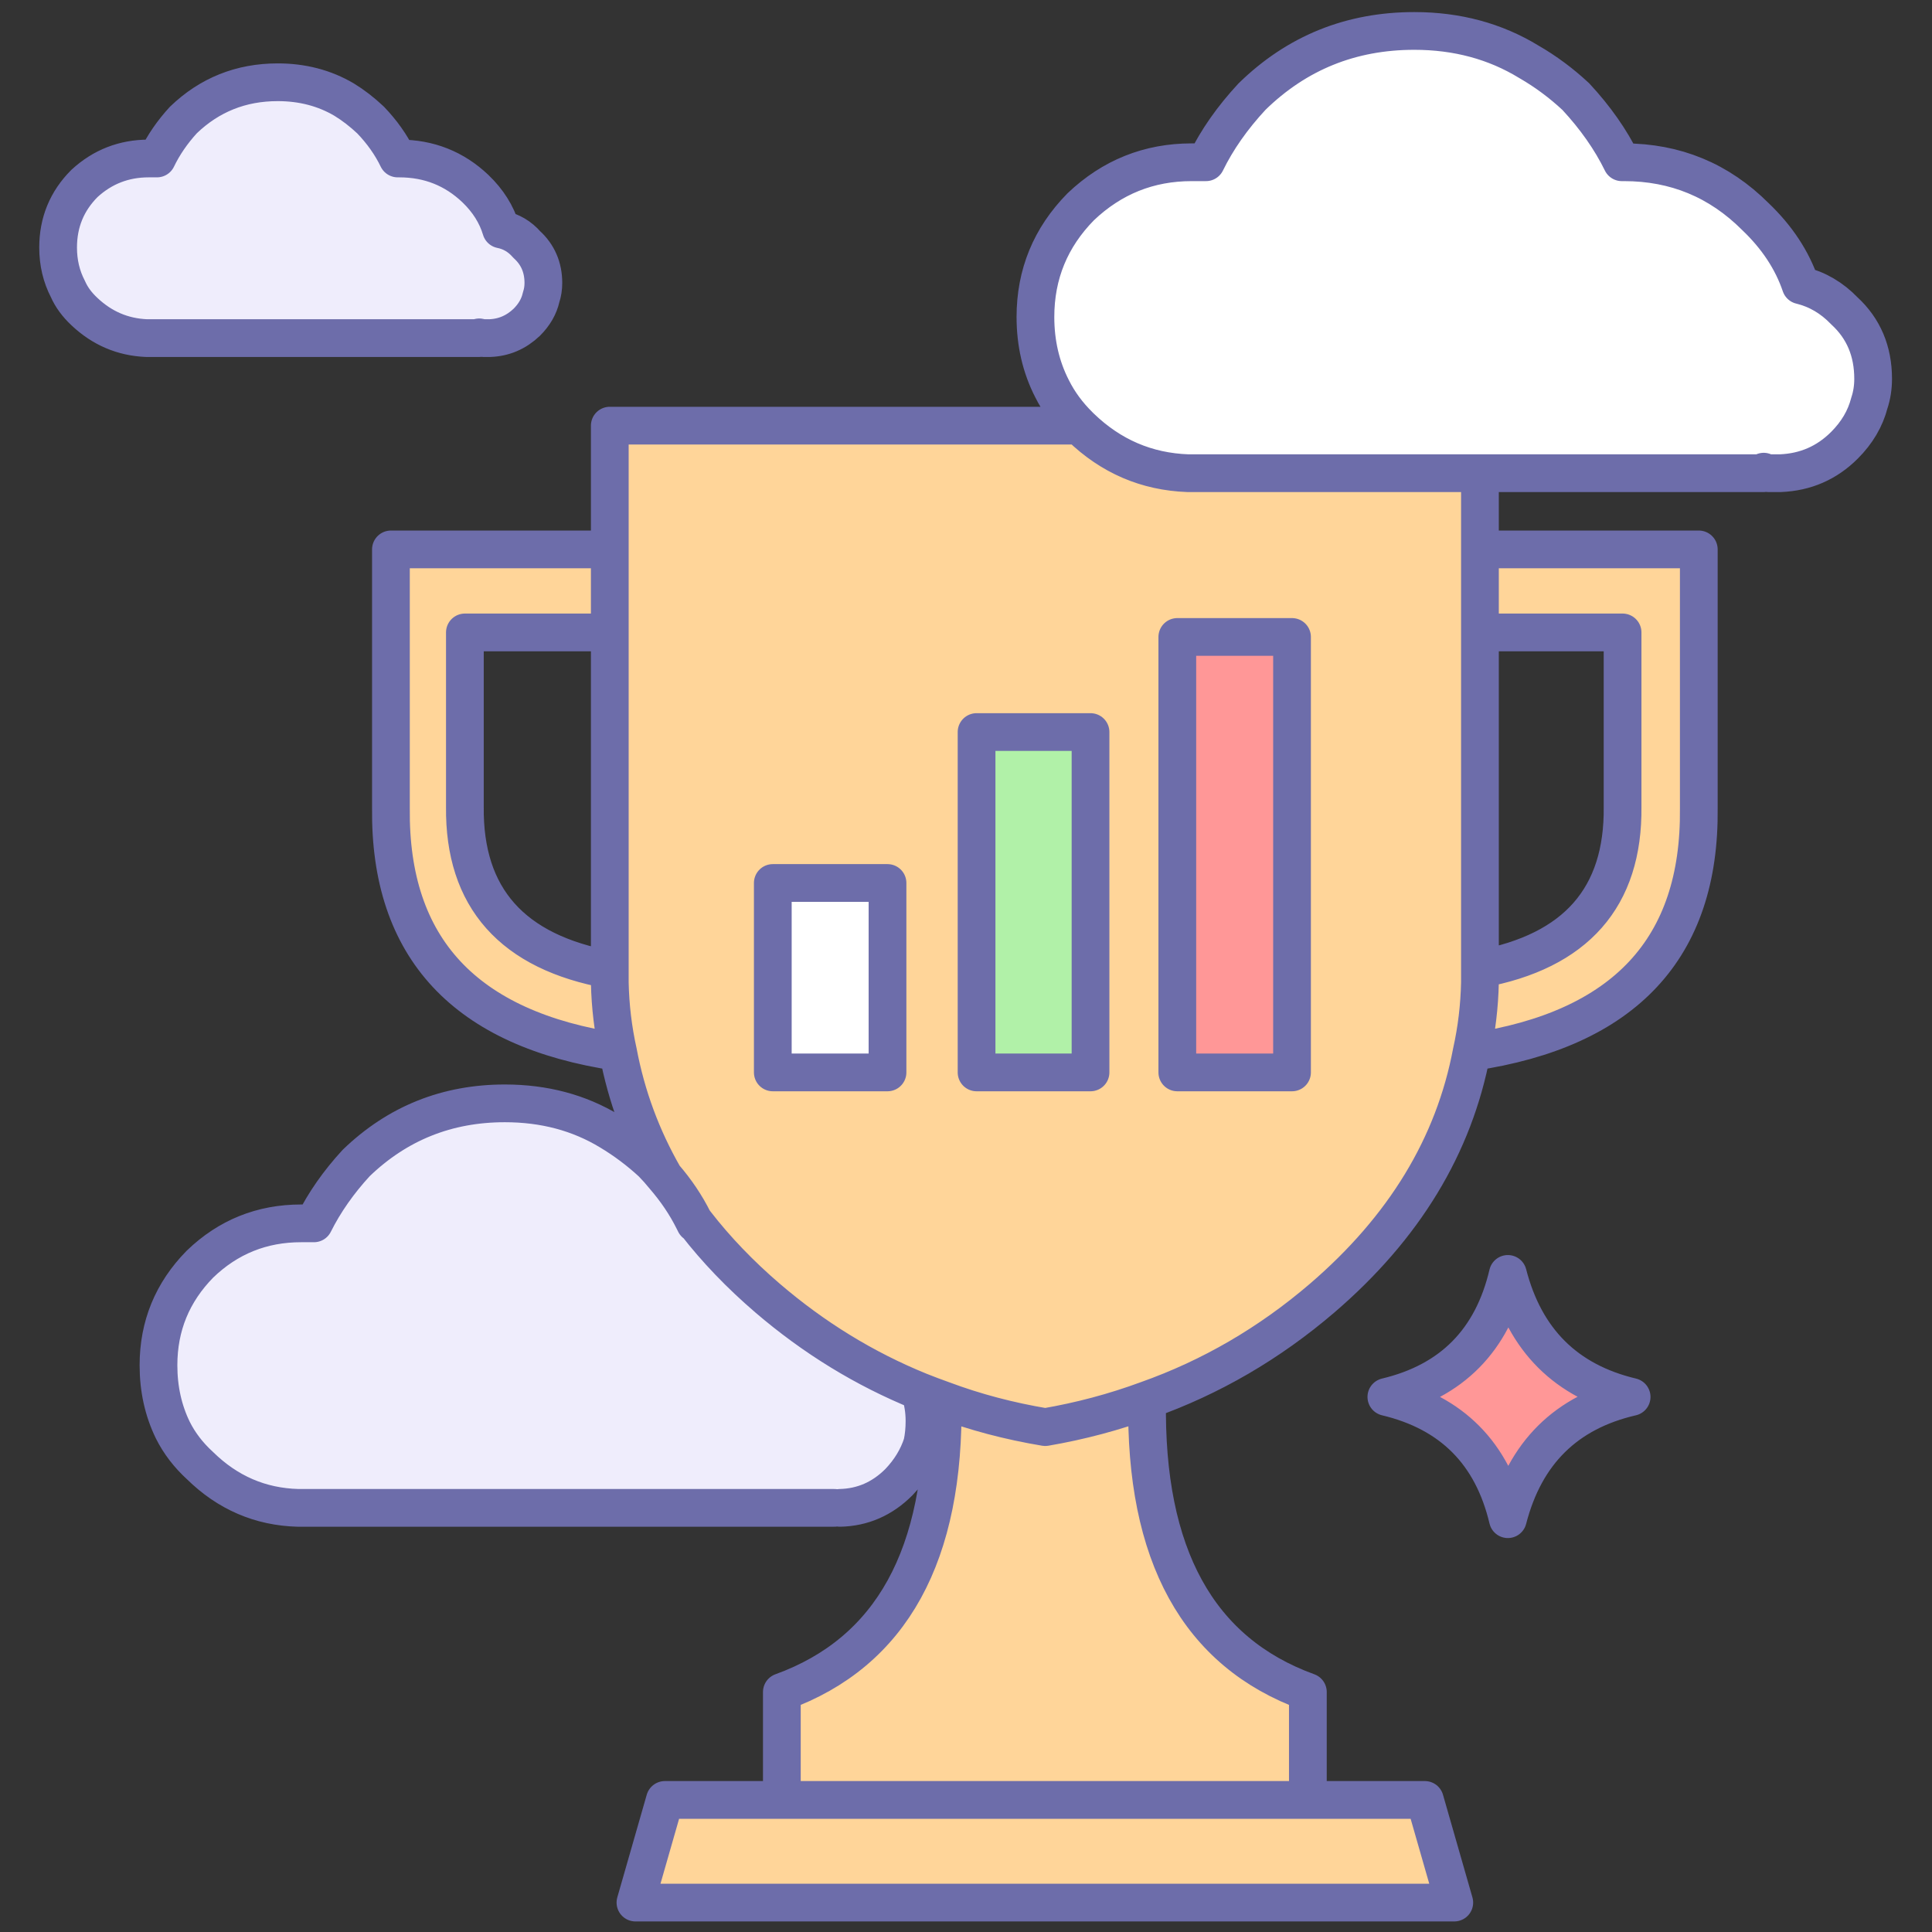
<svg xmlns="http://www.w3.org/2000/svg" version="1.1" xmlns:xlink="http://www.w3.org/1999/xlink" preserveAspectRatio="none" x="0px" y="0px" width="128px" height="128px" viewBox="0 0 128 128">
<rect x="0" y="0" width="128" height="128" fill="#333333" stroke="none"/>
<defs>
<g id="Layer0_0_FILL">
<path fill="#EFEDFC" stroke="none" d="
M 19.95 81.05
Q 16.05 81.05 13.25 83.75 10.5 86.55 10.5 90.45 10.5 92.8 11.45 94.75 12.1 96.05 13.25 97.1 16 99.8 19.75 99.9
L 54.65 99.9 54.65 99.85
Q 54.794 99.898 54.9 99.9
L 55.25 99.9 55.65 99.9
Q 57.9 99.85 59.55 98.2 60.65 97.05 61.1 95.65 61.25 94.95 61.25 94.15 61.25 93.092 60.9 92.15 55.466 89.957 50.85 86 48.118 83.653 46.1 81.05
L 46.05 81.05
Q 46.002 80.948 45.95 80.85 45.202 79.343 44 77.95 43.629 77.491 43.2 77.05 41.9 75.85 40.4 74.95 37.35 73.1 33.45 73.1 27.7 73.1 23.6 77.05 21.85 78.95 20.8 81.05 20.4 81.05 19.95 81.05
M 26.45 10.5
L 26.35 10.5
Q 25.7 9.15 24.55 7.95 23.7 7.15 22.8 6.6 20.85 5.45 18.4 5.45 14.75 5.45 12.15 7.95 11.05 9.15 10.4 10.5 10.1 10.5 9.85 10.5 7.4 10.5 5.6 12.15 3.85 13.9 3.85 16.4 3.85 17.9 4.5 19.15 4.85 19.95 5.6 20.65 7.35 22.3 9.7 22.4
L 31.75 22.4 31.75 22.35
Q 31.95 22.4 32 22.4
L 32.45 22.4
Q 33.85 22.35 34.9 21.35 35.65 20.6 35.85 19.7 36 19.25 36 18.75 36 17.2 34.9 16.2 34.2 15.4 33.2 15.2 32.75 13.7 31.5 12.5 29.4 10.5 26.45 10.5 Z"/>

<path fill="#FFD599" stroke="none" d="
M 98.05 36.4
L 98.05 31.35 78.7 31.35
Q 74.6 31.2 71.6 28.3 71.548 28.25 71.5 28.2
L 40.4 28.2 40.4 36.4 40.4 41.9 40.4 64.25 40.4 65.1
Q 40.45 67.45 40.95 69.7 41.773 74.075 44 77.95 45.202 79.343 45.95 80.85 46.026 80.95 46.1 81.05 48.118 83.653 50.85 86 55.466 89.957 60.9 92.15 61.683 92.478 62.45 92.75 65.65 93.95 69.25 94.55 72.75 93.95 76 92.75 82.35 90.5 87.6 86 95.75 79 97.5 69.7 98 67.45 98.05 65.1
L 98.05 64.2 98.05 41.9 98.05 36.4
M 85.6 42.2
L 85.6 71.05 78 71.05 78 42.2 85.6 42.2
M 64.7 48.5
L 72.25 48.5 72.25 71.05 64.7 71.05 64.7 48.5
M 58.8 58.5
L 58.8 71.05 51.2 71.05 51.2 58.5 58.8 58.5
M 98.05 36.4
L 98.05 41.9 107.5 41.9 107.5 53.45
Q 107.6 62.45 98.05 64.2
L 98.05 65.1
Q 98 67.45 97.5 69.7 112.7 67.45 112.55 53.55
L 112.55 36.4 98.05 36.4
M 51.8 119.25
L 44.05 119.25 42.1 126.05 96.35 126.05 94.4 119.25 86.65 119.25 51.8 119.25
M 76 92.75
Q 72.75 93.95 69.25 94.55 65.65 93.95 62.45 92.75 62.7 108.15 51.8 112.1
L 51.8 119.25 86.65 119.25 86.65 112.1
Q 75.75 108.15 76 92.75
M 30.8 41.9
L 40.4 41.9 40.4 36.4 25.9 36.4 25.9 53.55
Q 25.75 67.45 40.95 69.7 40.45 67.45 40.4 65.1
L 40.4 64.25
Q 30.7 62.5 30.8 53.45
L 30.8 41.9 Z"/>

<path fill="#FFFFFF" stroke="none" d="
M 58.8 71.05
L 58.8 58.5 51.2 58.5 51.2 71.05 58.8 71.05
M 124.1 25.1
Q 124.1 22.35 122.2 20.6 120.95 19.3 119.3 18.9 118.45 16.4 116.3 14.35 112.7 10.75 107.6 10.75
L 107.45 10.75
Q 106.35 8.5 104.4 6.4 102.95 5.05 101.3 4.1 97.95 2.05 93.7 2.05 87.4 2.05 82.95 6.4 81 8.5 79.9 10.75 79.4 10.75 78.95 10.75 74.7 10.75 71.6 13.7 68.6 16.75 68.6 21 68.6 23.6 69.7 25.75 70.37 27.089 71.5 28.2 71.548 28.25 71.6 28.3 74.6 31.2 78.7 31.35
L 98.05 31.35 116.85 31.35 116.85 31.25
Q 117.05 31.35 117.15 31.35
L 117.95 31.35
Q 120.45 31.25 122.2 29.5 123.45 28.25 123.85 26.7 124.1 25.95 124.1 25.1 Z"/>

<path fill="#B1F1A8" stroke="none" d="
M 72.25 48.5
L 64.7 48.5 64.7 71.05 72.25 71.05 72.25 48.5 Z"/>

<path fill="#FF9797" stroke="none" d="
M 85.6 71.05
L 85.6 42.2 78 42.2 78 71.05 85.6 71.05
M 108.1 92.55
Q 101.6 91 99.9 84.4 98.35 91 91.85 92.55 98.35 94.1 99.9 100.65 101.6 94.05 108.1 92.55 Z"/>
</g>

<path id="Layer0_0_1_STROKES" stroke="#6D6DAA" stroke-width="2.5" stroke-linejoin="round" stroke-linecap="round" fill="none" d="
M 71.5 28.2
Q 70.37 27.089 69.7 25.75 68.6 23.6 68.6 21 68.6 16.75 71.6 13.7 74.7 10.75 78.95 10.75 79.4 10.75 79.9 10.75 81 8.5 82.95 6.4 87.4 2.05 93.7 2.05 97.95 2.05 101.3 4.1 102.95 5.05 104.4 6.4 106.35 8.5 107.45 10.75
L 107.6 10.75
Q 112.7 10.75 116.3 14.35 118.45 16.4 119.3 18.9 120.95 19.3 122.2 20.6 124.1 22.35 124.1 25.1 124.1 25.95 123.85 26.7 123.45 28.25 122.2 29.5 120.45 31.25 117.95 31.35
L 117.15 31.35
Q 117.05 31.35 116.85 31.25
L 116.85 31.35 98.05 31.35 98.05 36.4 112.55 36.4 112.55 53.55
Q 112.7 67.45 97.5 69.7 95.75 79 87.6 86 82.35 90.5 76 92.75 75.75 108.15 86.65 112.1
L 86.65 119.25 94.4 119.25 96.35 126.05 42.1 126.05 44.05 119.25 51.8 119.25 51.8 112.1
Q 62.7 108.15 62.45 92.75 61.683 92.478 60.925 92.175 61.25 93.092 61.25 94.15 61.25 94.95 61.1 95.65 60.65 97.05 59.55 98.2 57.9 99.85 55.65 99.9
M 55.275 99.9
L 54.9 99.9 54.65 99.9 19.75 99.9
Q 16 99.8 13.25 97.1 12.1 96.05 11.45 94.75 10.5 92.8 10.5 90.45 10.5 86.55 13.25 83.75 16.05 81.05 19.95 81.05 20.4 81.05 20.8 81.05 21.85 78.95 23.6 77.05 27.7 73.1 33.45 73.1 37.35 73.1 40.4 74.95 41.9 75.85 43.2 77.05 43.629 77.491 44 77.95 41.773 74.075 40.95 69.7 25.75 67.45 25.9 53.55
L 25.9 36.4 40.4 36.4 40.4 28.2 71.5 28.2
Q 71.548 28.25 71.6 28.3 74.6 31.2 78.7 31.35
L 98.05 31.35
M 98.05 36.4
L 98.05 41.9 107.5 41.9 107.5 53.45
Q 107.6 62.45 98.05 64.2
L 98.05 65.1
Q 98 67.45 97.5 69.7
M 99.9 84.4
Q 101.6 91 108.1 92.55 101.6 94.05 99.9 100.65 98.35 94.1 91.85 92.55 98.35 91 99.9 84.4 Z
M 78 42.2
L 85.6 42.2 85.6 71.05 78 71.05 78 42.2 Z
M 98.05 41.9
L 98.05 64.2
M 64.7 48.5
L 72.25 48.5 72.25 71.05 64.7 71.05 64.7 48.5 Z
M 31.75 22.4
L 9.7 22.4
Q 7.35 22.3 5.6 20.65 4.85 19.95 4.5 19.15 3.85 17.9 3.85 16.4 3.85 13.9 5.6 12.15 7.4 10.5 9.85 10.5 10.1 10.5 10.4 10.5 11.05 9.15 12.15 7.95 14.75 5.45 18.4 5.45 20.85 5.45 22.8 6.6 23.7 7.15 24.55 7.95 25.7 9.15 26.35 10.5
L 26.45 10.5
Q 29.4 10.5 31.5 12.5 32.75 13.7 33.2 15.2 34.2 15.4 34.9 16.2 36 17.2 36 18.75 36 19.25 35.85 19.7 35.65 20.6 34.9 21.35 33.85 22.35 32.45 22.4
L 32 22.4
Q 31.95 22.4 31.75 22.35
L 31.75 22.4 Z
M 40.4 64.25
L 40.4 41.9 30.8 41.9 30.8 53.45
Q 30.7 62.5 40.4 64.25
L 40.4 65.1
Q 40.45 67.45 40.95 69.7
M 40.4 41.9
L 40.4 36.4
M 51.2 58.5
L 58.8 58.5 58.8 71.05 51.2 71.05 51.2 58.5 Z
M 44 77.95
Q 45.202 79.343 45.95 80.85 46.026 80.95 46.1 81.05 48.118 83.653 50.85 86 55.466 89.957 60.925 92.175
M 45.95 80.85
Q 46.002 80.948 46.05 81.05
L 46.1 81.05
M 76 92.75
Q 72.75 93.95 69.25 94.55 65.65 93.95 62.45 92.75
M 51.8 119.25
L 86.65 119.25"/>
</defs>

<g transform="matrix( 1, 0, 0, 1, 0,0) ">
<use xlink:href="#Layer0_0_FILL"/>

<use xlink:href="#Layer0_0_1_STROKES"/>
</g>
</svg>
